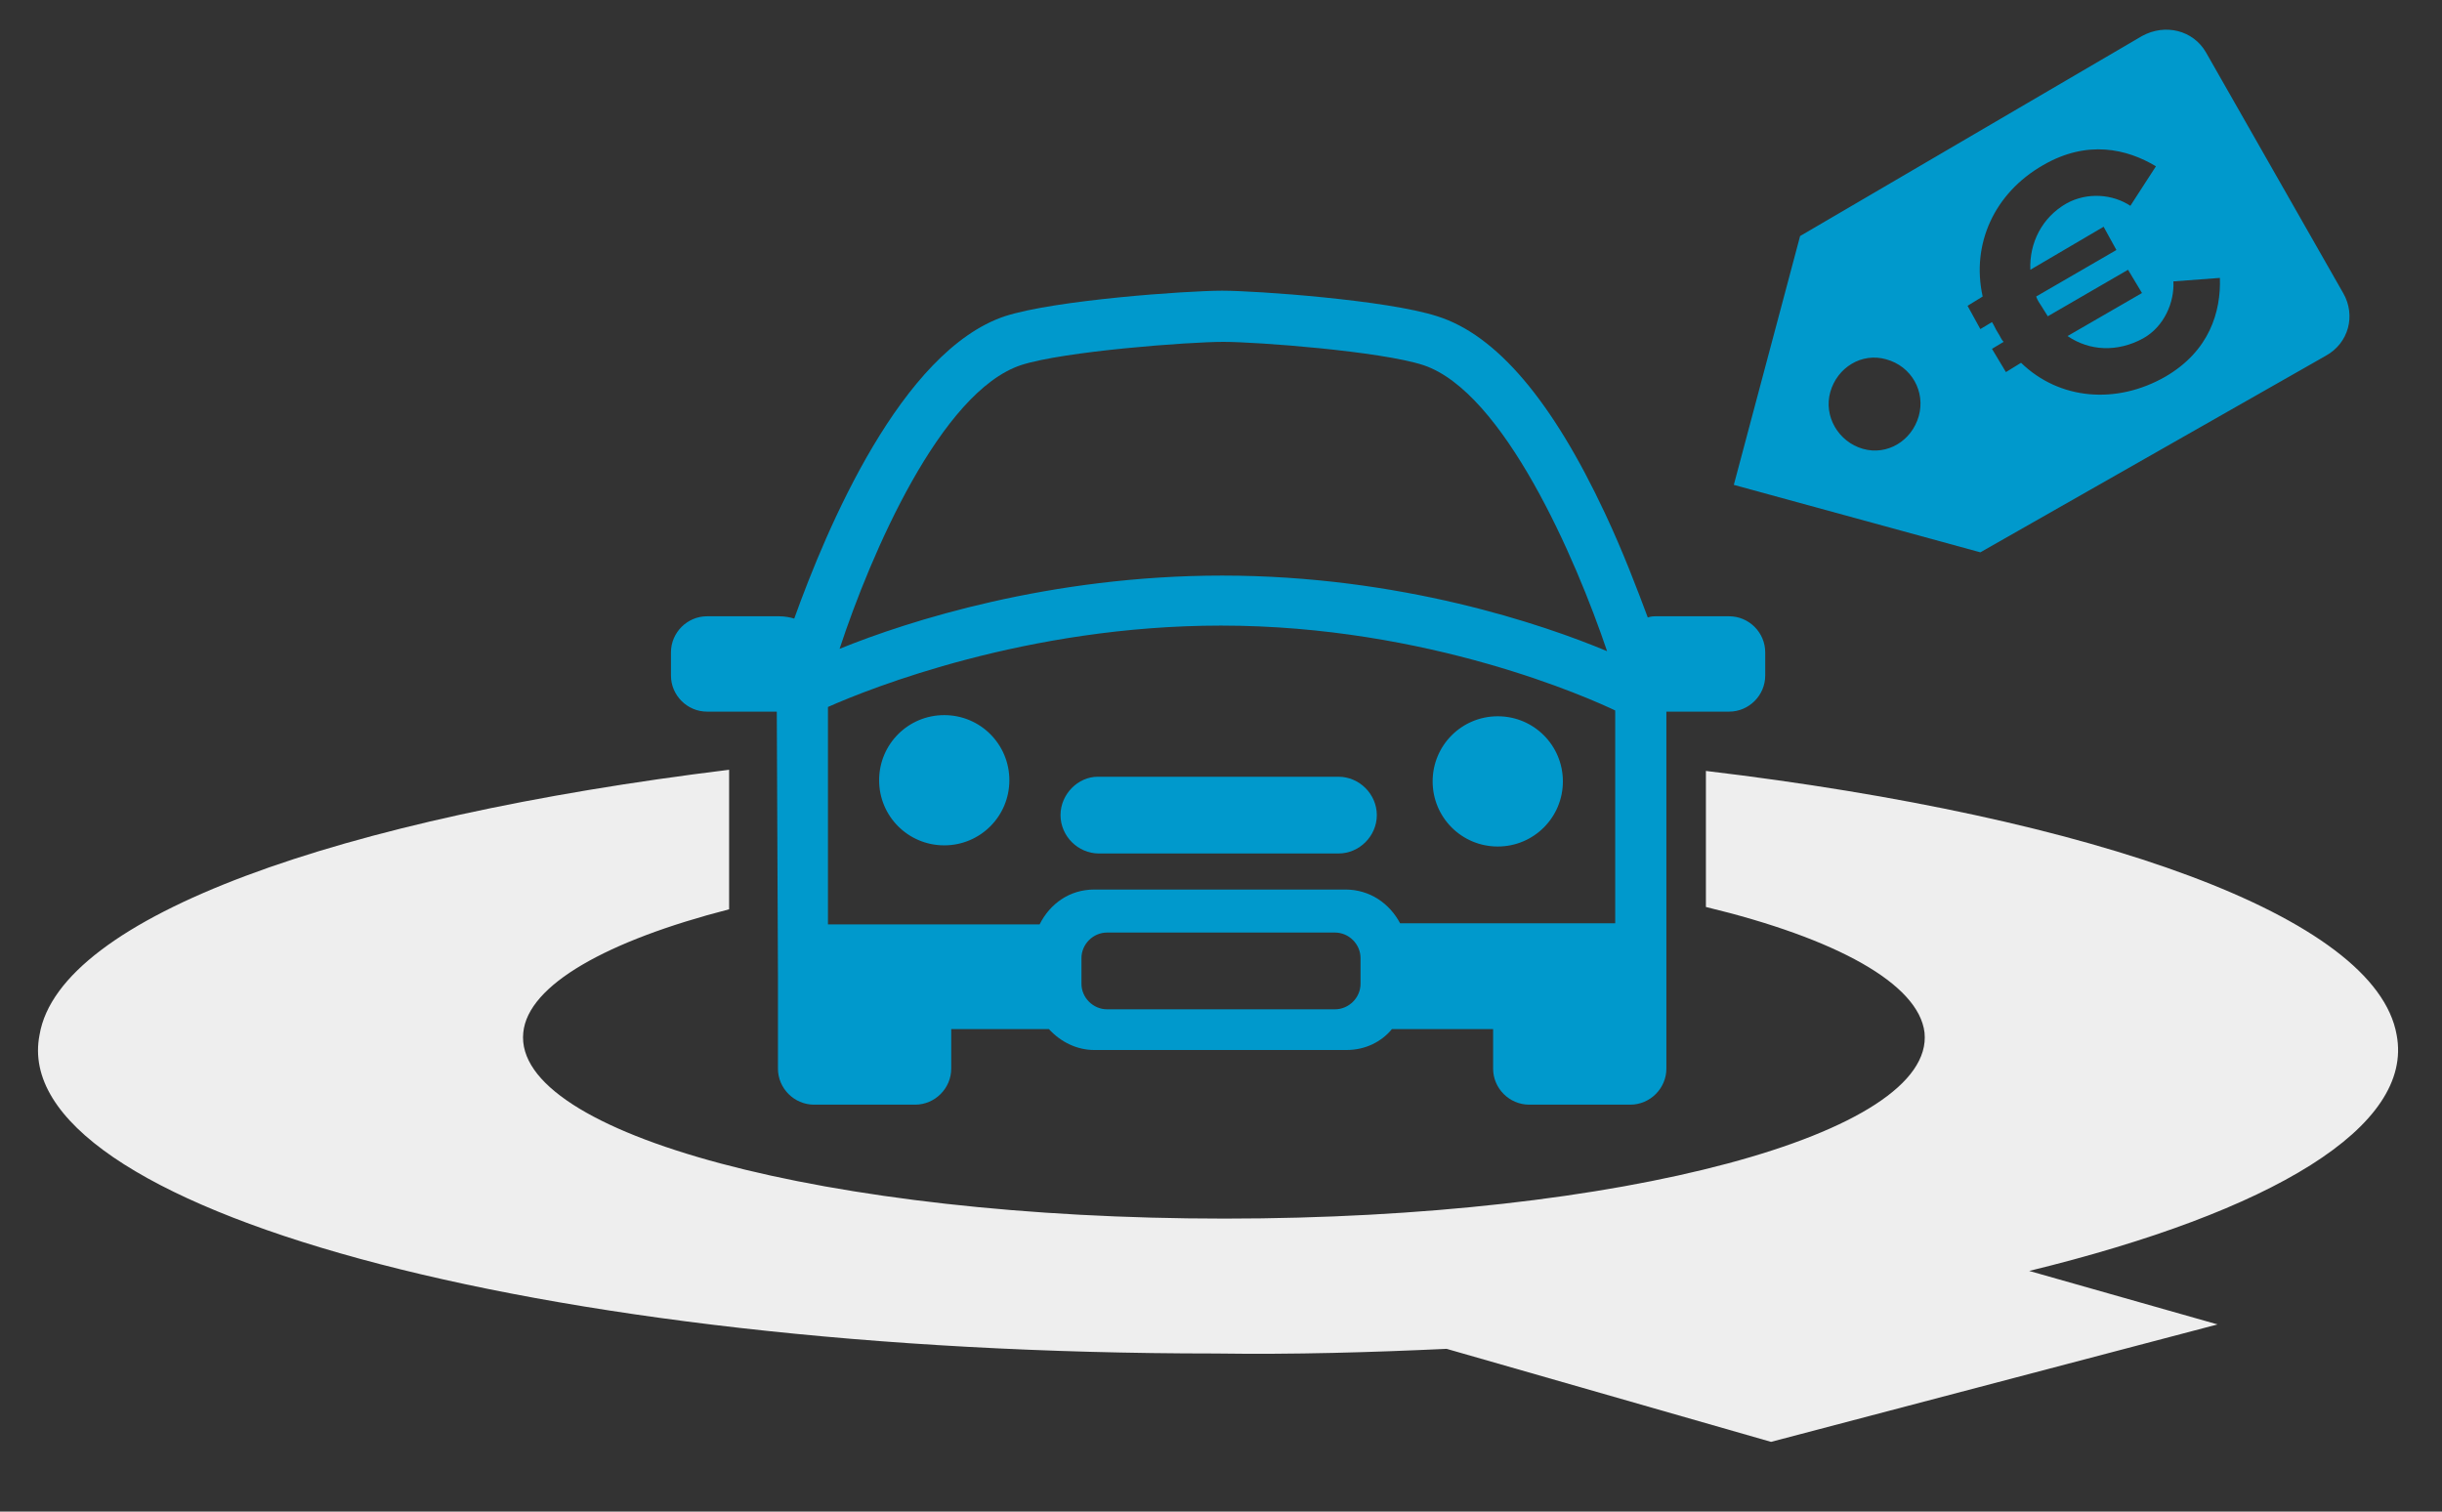 <?xml version="1.0" encoding="utf-8"?>
<!-- Generator: Adobe Illustrator 16.0.4, SVG Export Plug-In . SVG Version: 6.00 Build 0)  -->
<!DOCTYPE svg PUBLIC "-//W3C//DTD SVG 1.1//EN" "http://www.w3.org/Graphics/SVG/1.1/DTD/svg11.dtd">
<svg version="1.1" xmlns="http://www.w3.org/2000/svg" xmlns:xlink="http://www.w3.org/1999/xlink" x="0px" y="0px" width="210px"
	 height="130px" viewBox="0 0 210 130" style="enable-background:new 0 0 210 130;" xml:space="preserve">
<rect x="0" y="0" width="210" height="130" fill="#333333" stroke="none"/>
<style type="text/css">
<![CDATA[
	.st0{fill-rule:evenodd;clip-rule:evenodd;fill:#EEEEEE;}
	.st1{display:inline;}
	.st2{fill:#0099CC;}
	.st3{display:none;}
	.st4{display:inline;fill-rule:evenodd;clip-rule:evenodd;fill:#0099CC;}
	.st5{fill-rule:evenodd;clip-rule:evenodd;fill:#0099CC;}
]]>
</style>
<g id="Q">
	<path class="st0" d="M206.1,89c-1.8-10.2-25.9-18.7-59.4-22.7v11.7c11.2,2.7,18.3,6.6,18.8,10.8c0.9,8.7-26,16-60.2,16
		c-34.2,0-61.2-7.3-60.3-16c0.4-4.1,7.2-7.9,17.7-10.6v-12C29.3,70.3,5.1,78.8,3.4,89c-2.9,14.8,42.6,27.4,101.1,27.4
		c6.8,0.1,13.5-0.1,19.9-0.4l27.9,8l38.4-10.1l-16.2-4.6C195.4,104.2,207.6,96.9,206.1,89z"/>
</g>
<g id="auto">
	<g>
		<path class="st5" d="M81.2,61.5c-3.1,0-5.6,2.5-5.6,5.6c0,3.1,2.5,5.6,5.6,5.6c3.1,0,5.6-2.5,5.6-5.6C86.8,64,84.3,61.5,81.2,61.5
			z M128.8,72.8c3.1,0,5.6-2.5,5.6-5.6c0-3.1-2.5-5.6-5.6-5.6s-5.6,2.5-5.6,5.6C123.2,70.3,125.7,72.8,128.8,72.8z M148.7,53h-6.2
			c-0.3,0-0.5,0-0.8,0.1c-0.9-2.4-2.1-5.6-3.7-9c-4.5-9.6-9.3-15.3-14.4-16.9c-4.3-1.4-15.6-2.2-18.5-2.2c-3,0-14.4,0.8-18.7,2.2
			c-8.9,3-15.3,18.2-18.1,26C68,53.1,67.5,53,67,53h-6.2c-1.7,0-3.1,1.4-3.1,3.1v2c0,1.7,1.4,3.1,3.1,3.1h6l0.1,22.7h0v8
			c0,1.7,1.4,3.1,3.1,3.1h8.7c1.7,0,3.1-1.4,3.1-3.1v-3.4h8.4c1,1.1,2.4,1.8,3.9,1.8h21.7c1.6,0,3-0.7,3.9-1.8h8.7v3.4
			c0,1.7,1.4,3.1,3.1,3.1h8.7c1.7,0,3.1-1.4,3.1-3.1V61.2h5.4c1.7,0,3.1-1.4,3.1-3.1v-2C151.8,54.4,150.4,53,148.7,53z M87.8,31.4
			c3.7-1.2,14.5-2,17.4-2c2.9,0,13.5,0.8,17.2,2c6.9,2.3,13.1,16.6,15.8,24.6c-5.5-2.3-17.8-6.5-33.1-6.5c-14.8,0-27,3.9-32.9,6.3
			C74.9,47.6,80.9,33.7,87.8,31.4z M117,84.6c0,1.2-1,2.2-2.2,2.2H95.2c-1.2,0-2.2-1-2.2-2.2v-2.2c0-1.2,1-2.2,2.2-2.2h19.6
			c1.2,0,2.2,1,2.2,2.2V84.6z M138.9,79.4h-18.5c-0.9-1.7-2.6-2.9-4.7-2.9H94.1c-2.1,0-3.8,1.2-4.7,3l-18.2,0l0-18.7
			c3.6-1.6,17.1-7,33.8-7c17.9,0,31.8,6.3,33.9,7.3V79.4z M91.2,70.1c0,1.8,1.5,3.3,3.3,3.3h20.6c1.8,0,3.3-1.5,3.3-3.3
			s-1.5-3.3-3.3-3.3H94.4C92.7,66.8,91.2,68.3,91.2,70.1z"/>
	</g>
</g>
<g id="icona-vendere">
	<g>
		<path class="st2" d="M201.5,25.2L189.7,4.5c-1.1-1.9-3.5-2.5-5.5-1.4l-29.4,17.2l-5.7,21.4l21.2,5.8L200,30.6
			C202,29.5,202.6,27.1,201.5,25.2z M165,35.8c-0.6,2.1-2.7,3.4-4.8,2.8s-3.4-2.8-2.8-4.9c0.6-2.1,2.7-3.4,4.8-2.8
			C164.4,31.5,165.6,33.7,165,35.8z M186.2,32.4c-4.2,2.4-9.1,2-12.4-1.2l-1.3,0.8l-1.2-2l1-0.6c-0.2-0.2-0.3-0.5-0.5-0.8
			c-0.2-0.3-0.3-0.6-0.5-0.9l-1,0.6l-1.1-2l1.3-0.8c-1-4.5,1-8.9,5.2-11.3c3.8-2.2,7.2-1.4,9.7,0.1l-2.2,3.4c-1.5-1-3.7-1.2-5.5-0.2
			c-2.1,1.2-3.2,3.4-3.1,5.7l6.3-3.7l1.1,2l-6.9,4c0.1,0.3,0.3,0.6,0.5,0.9c0.2,0.3,0.3,0.5,0.5,0.8l6.9-4l1.2,2l-6.4,3.7
			c1.9,1.3,4.3,1.4,6.5,0.2c1.8-1,2.7-3.1,2.6-4.9l4-0.3C191,26.8,190,30.2,186.2,32.4z"/>
	</g>
</g>
<g id="icona-comprare" class="st3">
	<g class="st1">
		<path class="st5" d="M182.6,22.3l8,2.7c1.3,0,2.7-1.4,2.7-2.7v-9.5c0-1.4-1.3-2.7-2.7-2.7l-8,2.7c-0.8,0.3-1.3,0.6-1.3,1.4v6.8
			C181.2,21.7,181.8,22,182.6,22.3z M187.9,14.1c0-0.8,0.6-1.4,1.3-1.4s1.3,0.6,1.3,1.4v6.8c0,0.8-0.6,1.4-1.3,1.4s-1.3-0.6-1.3-1.4
			V14.1z M193.5,32.2c0,0-1.3-1.9-2.8,0.2c-0.6,0.7-4.6,4.6-4.6,4.6s-7.6,0-9.5,0s-2.1-2-2.1-2s8.7,0,9.8,0c4-1.2,1.9-5,0-5h-11.8
			c-1.5,0-5.6-4.3-11.2-1.6c-0.8,0.4-14.6,8.9-14.6,8.9s7.6,8,8.2,8.6c7.5-5.7,14.3-1,17.9-1c1.4,0,15.2,0,15.2,0s8.1-9.2,7.4-8.6
			C198.2,31.9,193.5,32.2,193.5,32.2z M162.7,19h1.2l1.3-0.3l1.3,0.8l0.6-0.9h0.7l1.3,0.9l0.4-0.3h0.9l1.3,0.3h8v-4.1h-8l-1.3,0.3
			h-0.9l-0.4-0.3l-1.3,0.9h-0.7l-0.6-0.9l-1.3,1l-1.3-0.5h-1.2c-1.5,0.3-1.5,1.3-1.5,1.6C161.2,17.6,161.2,18.5,162.7,19z"/>
	</g>
</g>
<g id="icona-assicurare" class="st3">
	<path class="st4" d="M189.6,44.5h-30.1c-1.1,0-2-0.8-2-1.9V26.2c0-1,0.9-1.9,2-1.9h3.3v-5.5c0-6.3,5.3-11.3,11.8-11.3
		s11.8,5.1,11.8,11.3v5.5h3.3c1.1,0,2,0.8,2,1.9v16.4C191.6,43.6,190.7,44.5,189.6,44.5z M172.6,35.1v3.7c0,1,0.9,1.9,2,1.9
		s2-0.8,2-1.9v-3.7c1.2-0.7,2-1.9,2-3.3c0-2.1-1.8-3.8-3.9-3.8s-3.9,1.7-3.9,3.8C170.6,33.3,171.4,34.5,172.6,35.1z M182.4,18.8
		c0-4.2-3.5-7.6-7.8-7.6s-7.8,3.4-7.8,7.6v5.5h15.7V18.8z"/>
</g>
</svg>
